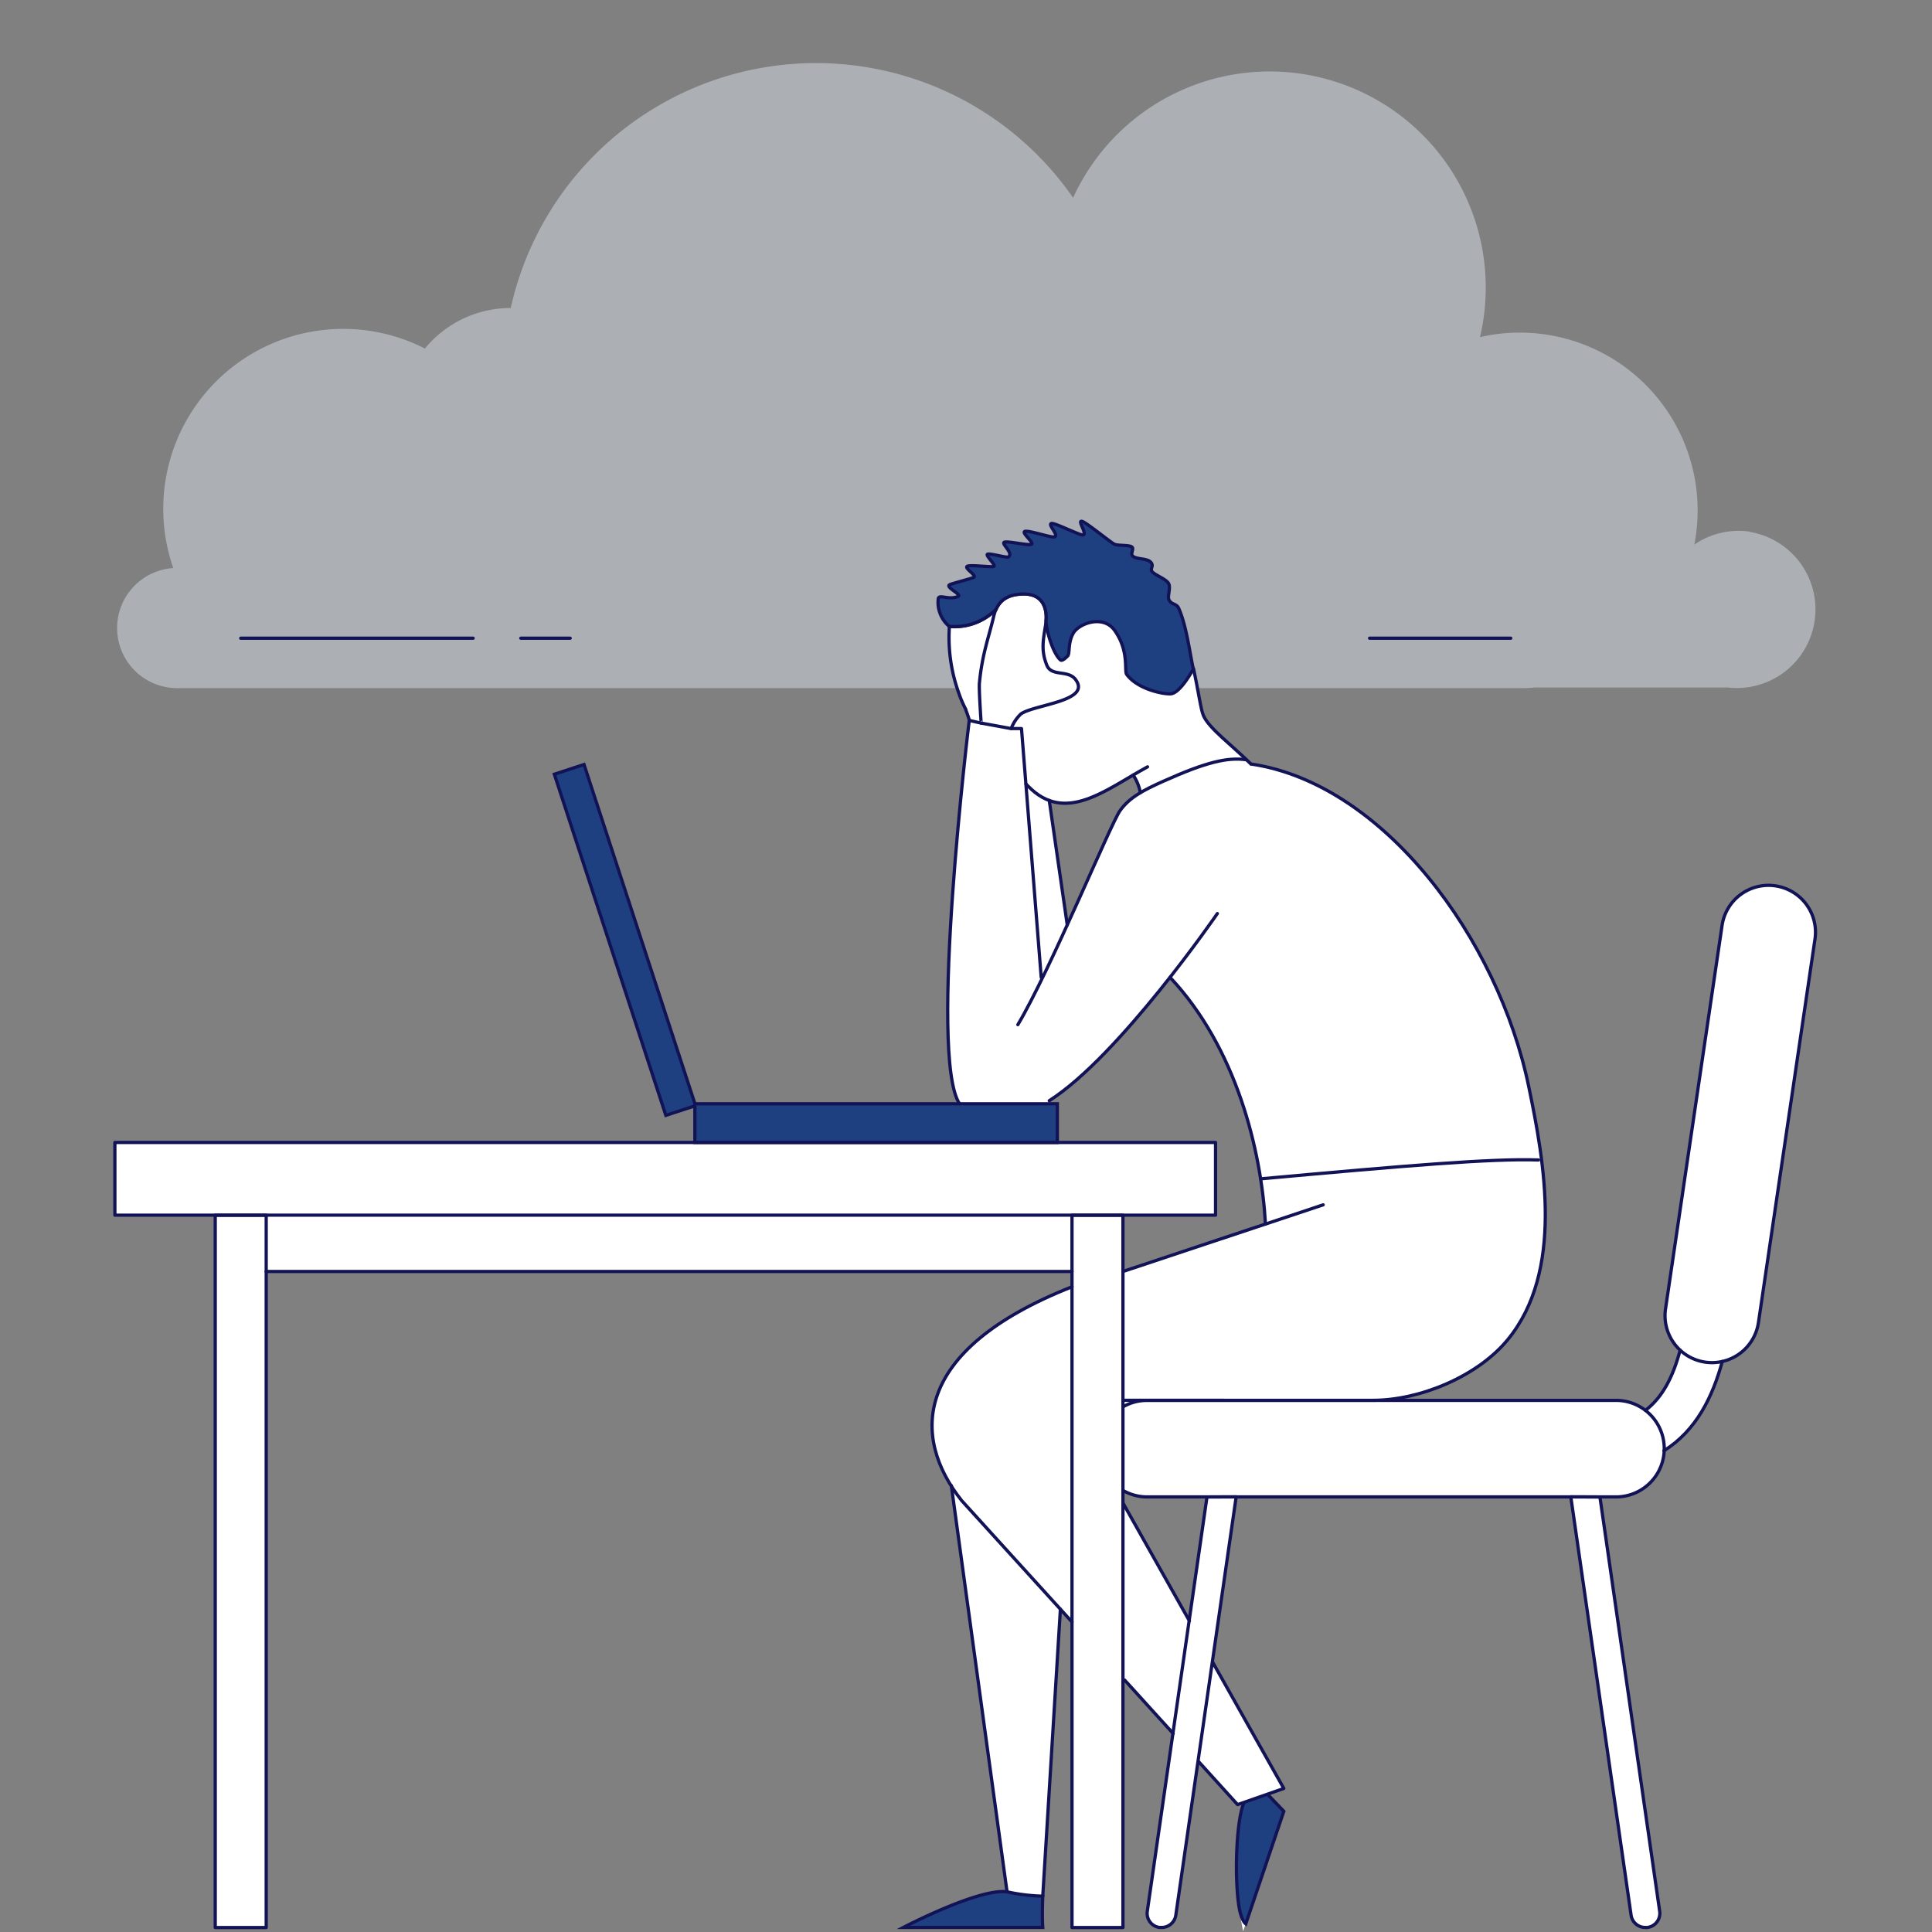 <?xml version="1.0" encoding="UTF-8"?>
<svg xmlns="http://www.w3.org/2000/svg" id="Layer_1" data-name="Layer 1" viewBox="0 0 298 298">
  <rect x="0" y="0" width="298" height="298" fill="#808080" stroke="none"/>
  <defs>
    <style>.cls-1{fill:#acb0b4;}.cls-2{fill:none;stroke-linecap:round;stroke-linejoin:round;}.cls-2,.cls-4{stroke:#121357;stroke-width:0.5px;}.cls-3{fill:#fff;}.cls-4{fill:#1f4080;stroke-miterlimit:10;}</style>
  </defs>
  <path class="cls-1" d="M269.85,82a12.07,12.07,0,0,0-8.51,2A27.43,27.43,0,0,0,228.28,52a33.33,33.33,0,0,0-62.76-21.49,48.23,48.23,0,0,0-86.74,17,17.09,17.09,0,0,0-13.24,6.25A27.75,27.75,0,0,0,26.73,87.62a9.27,9.27,0,0,0,.53,18.52H234.43c.78,0,1.54,0,2.3-.1l29.76,0a12.12,12.12,0,0,0,3.36-24Z"></path>
  <line class="cls-2" x1="37.13" y1="98.44" x2="72.98" y2="98.44"></line>
  <line class="cls-2" x1="211.25" y1="98.44" x2="233.03" y2="98.44"></line>
  <line class="cls-2" x1="80.33" y1="98.44" x2="87.95" y2="98.44"></line>
  <path class="cls-3" d="M161.84,123.45l2.77,19.21h0c-1.29,2.81-2.59,5.62-3.82,8.18l-.2-.1-2.36-29.88c.12.12.22.25.34.37A8.43,8.43,0,0,0,161.84,123.45Z"></path>
  <path class="cls-3" d="M256.68,223.74a7.45,7.45,0,0,1-7.43,7.14H176.93a7.64,7.64,0,0,1-3.72-1V217a7.64,7.64,0,0,1,3.72-1h72.32a7.5,7.5,0,0,1,4.55,1.55,8.42,8.42,0,0,1,.71.63,7.42,7.42,0,0,1,2.18,5.27C256.69,223.53,256.69,223.64,256.68,223.74Z"></path>
  <path class="cls-3" d="M165.87,104.78c2.62,3.38-6.43,3.89-8.41,5.35a6.08,6.08,0,0,0-1.5,2.24l-4.63-.85s-.39-4.78-.27-6.08c.41-4.52,1.44-7.08,2.2-10.33.57-2.43,2-3.4,4.43-3.5a3.13,3.13,0,0,1,3.42,2,5,5,0,0,1,.26,1.82c0,.43-.13,1.19-.29,2.18a8.53,8.53,0,0,0,.38,5C162.18,104.4,164.7,103.27,165.87,104.78Z"></path>
  <path class="cls-3" d="M173.21,217V196.12l22-7.32c-.12-2.18-.37-4.53-.75-7,22.4-2,35.65-3.16,42.87-2.91l.42-.06c1.22,9.75.92,20.34-5.27,27.81-4.68,5.7-13.59,9.32-20.73,9.32h-34.8A7.64,7.64,0,0,0,173.21,217Z"></path>
  <path class="cls-3" d="M265.6,210c-1.45,5.43-4,10.62-8.92,13.74,0-.1,0-.21,0-.31a7.42,7.42,0,0,0-2.18-5.27,8.42,8.42,0,0,0-.71-.63c2.69-2,4.28-5.25,5.35-9.27a7.13,7.13,0,0,0,3.83,1.83,7,7,0,0,0,2.62-.1Z"></path>
  <path class="cls-3" d="M263,210.09a7.13,7.13,0,0,1-3.83-1.83,7.23,7.23,0,0,1-2.27-6.39l8.72-59.14a7.24,7.24,0,0,1,7.17-6.17,6.55,6.55,0,0,1,1.07.07,7.24,7.24,0,0,1,6.1,8.22L271.21,204a7.24,7.24,0,0,1-5.61,6A7,7,0,0,1,263,210.09Z"></path>
  <path class="cls-3" d="M160.83,297.3h-21.5s11.63-6.09,16-5.5a29.46,29.46,0,0,0,5.5.67S160.7,295.38,160.83,297.3Z"></path>
  <polygon class="cls-3" points="187.05 256.38 198.03 275.85 195.48 276.73 191.88 277.99 190.88 278.34 184.89 271.71 187.05 256.38"></polygon>
  <path class="cls-3" d="M161.46,102.6c-.74-1.89-.38-5.1-.1-6.83.14,3.31,1.39,5.18,2.2,5.91.29.26,1-.43,1.12-.6.4-.38,0-2,.88-3.51s4.62-2.93,6.39-.43c2.24,3.19,1.44,6.22,1.85,6.78,1.64,2.26,5.47,3.08,6.77,3,1.54-.06,3.5-3.83,3.5-3.83h0c.76,3.46,1.13,6.29,1.54,7.24.79,1.84,3.85,4.14,6.63,6.82-2.94-.41-6.21.33-12.82,3.3a29.77,29.77,0,0,0-3.54,1.79l0,0a6.91,6.91,0,0,0-1.11-2.72c-4.5,2.66-8.82,5.42-12.92,3.92a8.43,8.43,0,0,1-3.27-2.21c-.12-.12-.22-.25-.34-.37l-.67-8.5H156a6.08,6.08,0,0,1,1.5-2.24c2-1.46,11-2,8.41-5.35C164.7,103.27,162.18,104.4,161.46,102.6Z"></path>
  <path class="cls-3" d="M163.56,248.2l-2.73,44.27a29.46,29.46,0,0,1-5.5-.67l-8.6-62.63a25.69,25.69,0,0,0,1.65,2.31Z"></path>
  <polygon class="cls-3" points="173.21 231.81 183.45 250 181 267.42 173.46 259.11 173.21 259.11 173.21 231.81"></polygon>
  <path class="cls-3" d="M148.93,109.43a15.93,15.93,0,0,1-1.13-2.65s0,0,0,0a25.22,25.22,0,0,1-1.4-10.17h0c6.72.41,3.91-5.87,8.37-8.66,2-1.27,4.82-2.25,6.53.31,1,1.55.36,3.54-.18,5.37a3.13,3.13,0,0,0-3.42-2c-2.46.1-3.86,1.07-4.43,3.5-.76,3.25-1.79,5.81-2.2,10.33-.12,1.3.27,6.08.27,6.08l-1.8-.41c-.18-.54-.36-1.06-.56-1.59Z"></path>
  <polygon class="cls-3" points="173.21 229.9 173.21 231.81 173.21 259.11 173.21 297.3 165.34 297.3 165.34 250.17 165.34 198.46 165.34 196.12 165.34 187.43 173.21 187.43 173.21 196.12 173.21 216.96 173.21 229.9"></polygon>
  <path class="cls-3" d="M198,279.38l-6.26,18.52s-.33-1.64-.68-4c-.68-4.39-.43-13.13.8-15.94l3.6-1.26Z"></path>
  <path class="cls-3" d="M163.56,248.2l-15.18-16.72a25.69,25.69,0,0,1-1.65-2.31v0c-6-9.48-4.21-21.65,18.61-30.69v51.71Z"></path>
  <path class="cls-3" d="M160.79,150.85c1.23-2.56,2.53-5.37,3.82-8.18h0c3.77-8.25,7.29-16.43,8.13-17.62a9.71,9.71,0,0,1,3.15-2.76,29.77,29.77,0,0,1,3.54-1.79c6.61-3,9.88-3.71,12.82-3.3h0c.23.21.45.43.67.65,20.49,3,38.09,27,42.81,49.72.72,3.44,1.48,7.28,2,11.29l-.42.06c-7.22-.25-20.47.88-42.87,2.91-1.61-10.31-5.73-22.32-14-31.07-5.34,6.77-12.64,15.21-18.63,19v.48H148c-4.83-7.39,1.51-59.14,1.51-59.14l1.8.41,4.63.85h1.6l.67,8.5,2.36,29.88Z"></path>
  <rect class="cls-3" x="41.06" y="187.43" width="124.28" height="8.69"></rect>
  <polygon class="cls-3" points="107.17 170.32 107.17 170.57 102.67 172.03 85.52 119.39 90.1 117.9 107.17 170.32"></polygon>
  <polygon class="cls-3" points="187.48 176.22 187.48 187.43 173.21 187.43 165.34 187.43 41.06 187.43 33.19 187.43 17.71 187.43 17.71 176.22 107.17 176.22 163.07 176.22 187.48 176.22"></polygon>
  <polygon class="cls-3" points="163.07 170.25 163.07 176.22 107.17 176.22 107.17 170.57 107.24 170.54 107.17 170.32 107.17 170.25 148.02 170.25 161.84 170.25 163.07 170.25"></polygon>
  <polygon class="cls-3" points="41.06 196.12 41.06 297.3 33.19 297.3 33.19 187.43 41.06 187.43 41.06 196.12"></polygon>
  <polygon class="cls-3" points="187.05 256.38 184.89 271.71 181 267.42 183.45 250 187.05 256.38"></polygon>
  <path class="cls-3" d="M152.32,85.43c.29-.19,2.94.6,3.22.42.89-.55-1.07-2-.63-2.25s3.7.53,4.2.31-1.61-1.82-1-2,4,1,4.53.86c.85-.19-1.19-2-.38-2.08.62,0,4.1,1.72,4.7,1.78,1,.08-.94-2.39,0-2.08.7.22,4.32,3.17,5,3.51.48.25,2.2.1,2.66.39s-.27,1.09.18,1.45c.66.54,2.15.29,2.75.92.45.49-.18,1,.25,1.5s2,1,2.47,1.72c.34.51-.19,2.08.12,2.64.44.79,1.15.46,1.5,1.3a24.4,24.4,0,0,1,1.37,4.74c.33,1.67.59,3.3.87,4.58,0,0-2,3.77-3.51,3.85-1.3,0-5.13-.78-6.77-3.06-.41-.56.41-3.59-1.85-6.76-1.77-2.5-5.53-1.08-6.39.42s-.48,3.13-.86,3.51c-.18.16-.84.87-1.13.6-1.14-1-2.15-4.4-2.21-5.91a1.83,1.83,0,0,1,0-.33c.06-2-.78-3.94-3.69-3.82-2,.07-3.34.74-4,2.34h0a9,9,0,0,1-7.24,2.63h0a4.84,4.84,0,0,1-1.68-4.15c0-.94,1.61.2,3.09-.46.61-.27-1.94-1.37-1.37-1.78.24-.16,3.56-1,3.79-1.16.44-.3-1.47-1.39-1.05-1.68s3.79.18,4.14-.06S152,85.65,152.32,85.43Z"></path>
  <path class="cls-3" d="M242.29,230.88l9.3,64.55a2.21,2.21,0,0,0,2.2,1.87,1.72,1.72,0,0,0,.32,0,2.2,2.2,0,0,0,1.89-2.47l-9.22-63.93Z"></path>
  <path class="cls-3" d="M190.67,230.88l-9.31,64.54a2.21,2.21,0,0,1-2.19,1.88l-.32,0a2.19,2.19,0,0,1-1.89-2.47l9.21-63.93Z"></path>
  <rect class="cls-4" x="93.98" y="117.3" width="4.82" height="55.36" transform="translate(-40.27 37.12) rotate(-18.1)"></rect>
  <rect class="cls-4" x="107.17" y="170.25" width="55.91" height="5.97" transform="translate(270.26 346.47) rotate(180)"></rect>
  <rect class="cls-2" x="17.72" y="176.22" width="169.77" height="11.21" transform="translate(205.21 363.65) rotate(180)"></rect>
  <rect class="cls-2" x="165.35" y="187.43" width="7.86" height="109.87" transform="translate(338.56 484.74) rotate(180)"></rect>
  <rect class="cls-2" x="33.19" y="187.43" width="7.86" height="109.87" transform="translate(74.25 484.74) rotate(180)"></rect>
  <line class="cls-2" x1="165.35" y1="196.12" x2="41.06" y2="196.12"></line>
  <path class="cls-2" d="M180.47,150.75c10.2,10.83,14.08,26.64,14.72,38.05"></path>
  <path class="cls-2" d="M263,210.1h0a7.25,7.25,0,0,0,8.23-6.1l8.72-59.14a7.23,7.23,0,0,0-6.1-8.22h0a7.24,7.24,0,0,0-8.23,6.1l-8.72,59.13A7.25,7.25,0,0,0,263,210.1Z"></path>
  <path class="cls-2" d="M173.21,229.89a7.47,7.47,0,0,0,3.73,1h72.31a7.44,7.44,0,0,0,7.45-7.44h0a7.44,7.44,0,0,0-7.45-7.45H176.94a7.47,7.47,0,0,0-3.73,1"></path>
  <path class="cls-2" d="M256.65,223.77c5-3.13,7.51-8.32,9-13.77"></path>
  <path class="cls-2" d="M259.15,208.26c-1.06,4-2.66,7.23-5.35,9.28"></path>
  <path class="cls-2" d="M242.29,230.88l9.3,64.55a2.21,2.21,0,0,0,2.2,1.87,1.72,1.72,0,0,0,.32,0,2.2,2.2,0,0,0,1.89-2.47l-9.22-63.93Z"></path>
  <path class="cls-2" d="M190.67,230.88l-9.31,64.54a2.21,2.21,0,0,1-2.19,1.88l-.32,0a2.19,2.19,0,0,1-1.89-2.47l9.21-63.93Z"></path>
  <line class="cls-2" x1="204.09" y1="185.84" x2="173.21" y2="196.12"></line>
  <path class="cls-2" d="M165.35,250.18l-17-18.7c-7.78-9.74-7.78-23.22,17-33"></path>
  <path class="cls-4" d="M195.49,276.74l2.53,2.64-5.87,17.38s-.72-.5-1.07-2.82c-.67-4.39-.43-13.14.81-15.94"></path>
  <line class="cls-2" x1="180.96" y1="267.39" x2="173.46" y2="259.13"></line>
  <polyline class="cls-2" points="187.05 256.39 198.02 275.86 190.89 278.35 184.88 271.72"></polyline>
  <line class="cls-2" x1="173.21" y1="231.83" x2="183.46" y2="250.01"></line>
  <path class="cls-2" d="M237.31,178.92c-7.2-.25-20.46.87-42.87,2.91"></path>
  <path class="cls-2" d="M161.84,169.78c10.82-6.88,25.93-28.87,25.93-28.87"></path>
  <path class="cls-2" d="M192.26,117.19c-2.94-.41-6.19.34-12.82,3.31-3.11,1.39-5.26,2.53-6.69,4.55s-10.81,24.73-15.75,33"></path>
  <path class="cls-2" d="M193,117.85c20.47,3.05,38.08,27,42.79,49.71,2.47,11.85,5.45,28.56-3.26,39.11-4.7,5.69-13.6,9.32-20.74,9.32H173.46"></path>
  <path class="cls-2" d="M174.78,119.54a7.16,7.16,0,0,1,1.11,2.72"></path>
  <path class="cls-2" d="M184.09,103.13c.76,3.47,1.12,6.3,1.53,7.24.87,2,4.37,4.53,7.33,7.48"></path>
  <path class="cls-2" d="M149.53,111.12c-.17-.54-.35-1.07-.55-1.6l0-.08a17.24,17.24,0,0,1-1.13-2.65h0a25.07,25.07,0,0,1-1.4-10.29"></path>
  <path class="cls-2" d="M177,118.28c-6.56,3.59-12.68,8.84-18.4,3l-.35-.36"></path>
  <path class="cls-2" d="M153.64,94a9,9,0,0,1-7.24,2.63"></path>
  <path class="cls-4" d="M160.84,297.3H139.33s11.63-6.08,16-5.5a28.63,28.63,0,0,0,5.51.67S160.71,295.39,160.84,297.3Z"></path>
  <line class="cls-2" x1="155.33" y1="291.8" x2="146.74" y2="229.15"></line>
  <line class="cls-2" x1="160.84" y1="292.47" x2="163.56" y2="248.2"></line>
  <path class="cls-2" d="M151.06,105.45c.42-4.53,1.44-7.09,2.2-10.33.57-2.44,2-3.4,4.43-3.5,3.35-.12,3.94,2.49,3.6,4.69-.38,2.42-.75,4,.18,6.3.72,1.79,3.24.67,4.41,2.18,2.61,3.38-6.44,3.88-8.42,5.34a6.09,6.09,0,0,0-1.49,2.25l-4.63-.85S151,106.75,151.06,105.45Z"></path>
  <path class="cls-4" d="M161.37,95.44c.06-2-.77-3.92-3.68-3.82-2,.08-3.33.75-4.05,2.35a9,9,0,0,1-7.24,2.63h0a4.82,4.82,0,0,1-1.69-4.15c0-.94,1.6.2,3.08-.46.62-.28-1.93-1.37-1.35-1.78.23-.17,3.54-1,3.78-1.17.44-.3-1.48-1.38-1.05-1.68s3.78.18,4.13,0-1.3-1.66-1-1.87,3,.59,3.22.42c.89-.56-1.07-2-.64-2.26s3.71.53,4.21.31-1.62-1.81-1-2,4,1,4.53.85c.86-.19-1.19-2-.38-2.08.62,0,4.11,1.73,4.7,1.78,1,.09-.94-2.39,0-2.08.69.22,4.3,3.18,4.95,3.51.49.25,2.2.1,2.66.4s-.28,1.08.18,1.45c.66.53,2.15.29,2.75.91s-.18,1,.25,1.5,2,1.06,2.47,1.72-.19,2.09.12,2.63c.44.8,1.15.48,1.51,1.32,1.19,2.74,1.67,6.77,2.23,9.32h0s-2,3.77-3.51,3.83c-1.3.06-5.13-.77-6.77-3-.4-.56.41-3.58-1.84-6.76-1.77-2.51-5.54-1.1-6.4.42s-.48,3.13-.87,3.51c-.17.17-.83.86-1.12.59-1.23-1.09-2.31-5-2.2-6.24Z"></path>
  <path class="cls-2" d="M148,170.25c-4.84-7.39,1.5-59.13,1.5-59.13l1.81.41"></path>
  <polyline class="cls-2" points="155.97 112.38 157.56 112.38 160.6 150.75"></polyline>
  <line class="cls-2" x1="161.84" y1="123.46" x2="164.62" y2="142.68"></line>
</svg>
